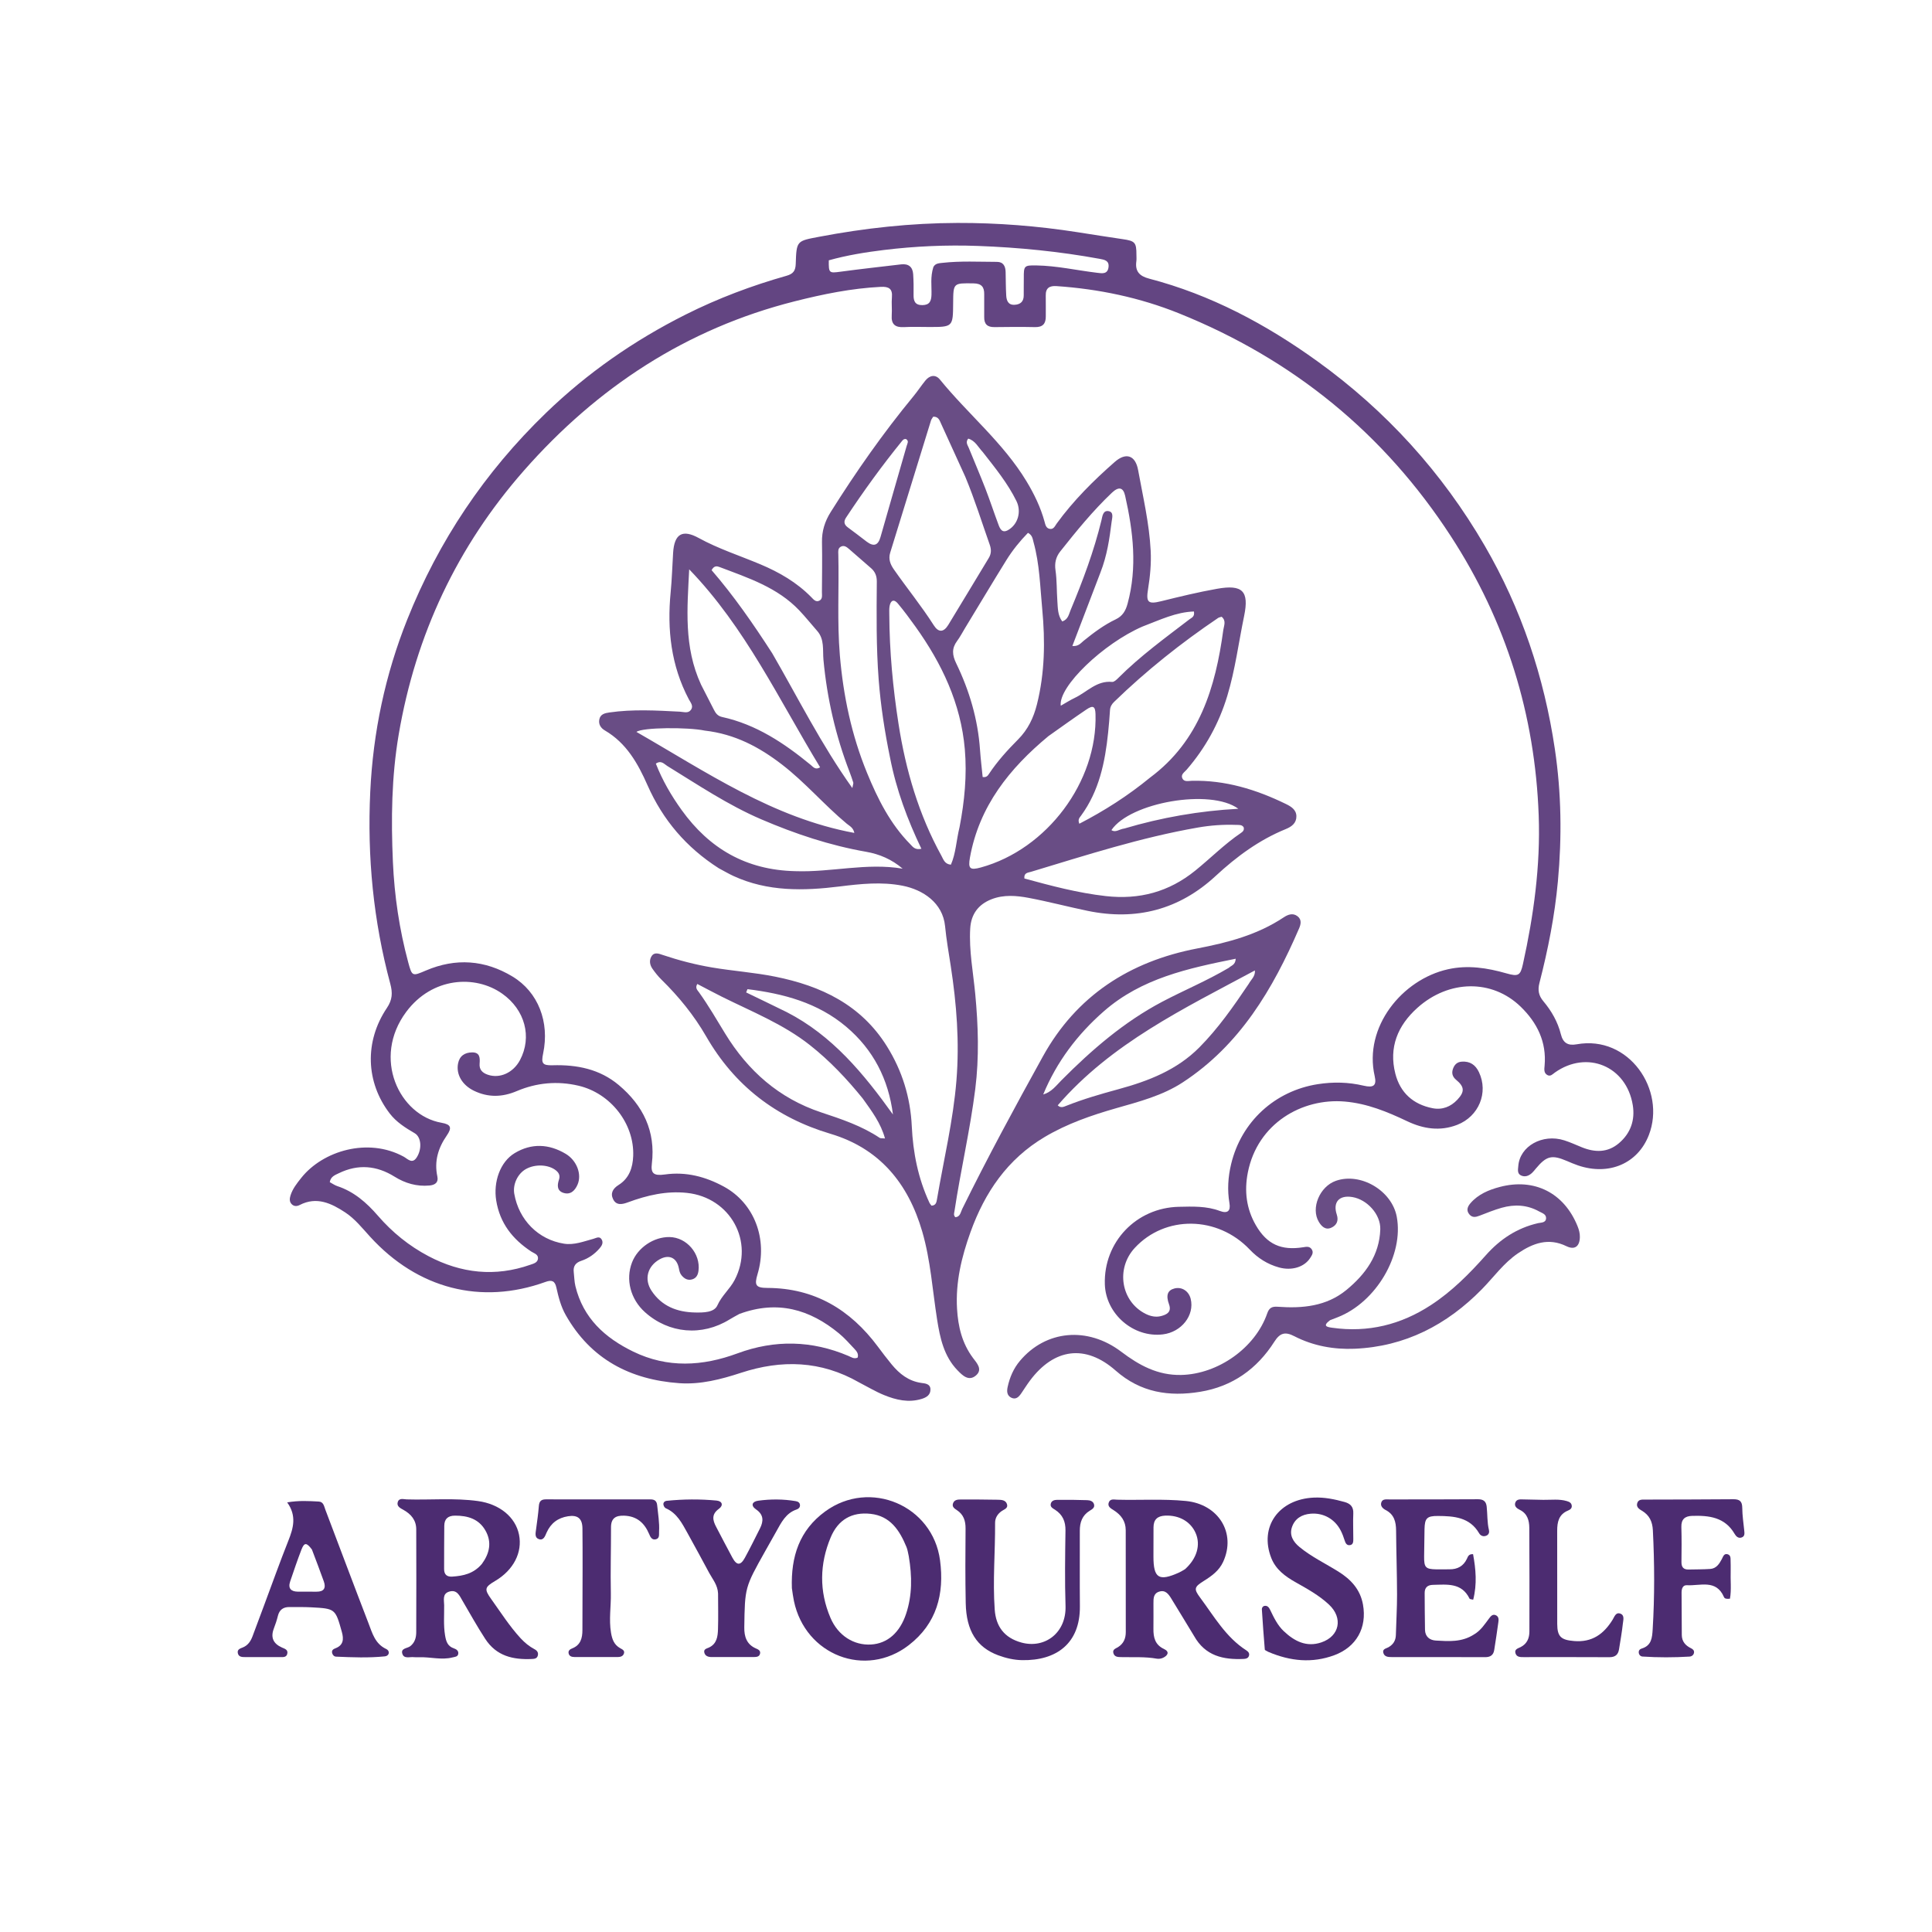 <svg height="1024" width="1024" viewBox="0 0 1024 1024" version="1.1" xmlns="http://www.w3.org/2000/svg">
  <defs></defs>
  <g stroke-dasharray="none" stroke-opacity="1" fill-opacity="1" stroke="none" fill="none" id="Canvas_1">
    <title>Canvas 1</title>
    <g id="Canvas_1_Layer_1">
      <title>Layer 1</title>
      <g id="Graphic_2">
        <path fill="#694d85" d="M 380.944 460.177 C 363.733 449.179 351.295 434.541 343.203 416.21 C 338.093 404.633 332.029 393.837 320.608 387.162 C 318.449 385.9 317.131 383.927 317.649 381.316 C 318.208 378.501 320.613 377.961 322.97 377.622 C 335.4 375.834 347.87 376.557 360.327 377.201 C 362.479 377.312 364.815 378.295 366.291 376.123 C 367.658 374.11 365.97 372.303 365.074 370.604 C 355.655 352.746 353.538 333.69 355.463 313.895 C 356.139 306.951 356.328 299.961 356.765 292.993 C 357.395 282.967 361.682 280.401 370.352 285.158 C 380.768 290.873 392.052 294.493 402.94 299.069 C 413.011 303.301 422.321 308.67 430.035 316.549 C 431.177 317.715 432.393 319.301 434.277 318.364 C 436.096 317.459 435.627 315.484 435.637 313.867 C 435.691 305.036 435.839 296.201 435.669 287.373 C 435.556 281.49 437.173 276.351 440.299 271.375 C 453.69 250.056 468.106 229.485 484.125 210.049 C 486.346 207.354 488.267 204.414 490.468 201.701 C 492.783 198.849 495.861 198.324 498.176 201.169 C 513.082 219.491 531.712 234.644 544.08 255.118 C 548.145 261.846 551.537 268.858 553.627 276.477 C 554.046 278.006 554.364 279.952 556.379 280.31 C 558.48 280.684 559.137 278.778 560.074 277.49 C 568.948 265.291 579.559 254.724 590.858 244.823 C 596.817 239.601 601.803 241.325 603.223 249.128 C 605.807 263.329 609.151 277.431 609.885 291.902 C 610.231 298.703 609.589 305.514 608.487 312.262 C 607.343 319.274 608.529 320.369 615.398 318.669 C 625.235 316.234 635.075 313.843 645.064 312.067 C 658.534 309.673 662.158 313.221 659.411 326.49 C 656.482 340.63 654.681 355.003 650.477 368.883 C 646.066 383.446 638.889 396.443 628.952 407.946 C 627.806 409.273 625.72 410.456 626.66 412.523 C 627.593 414.577 629.893 413.887 631.624 413.844 C 649.379 413.402 665.78 418.446 681.521 426.113 C 684.227 427.431 687.044 429.106 687.113 432.571 C 687.186 436.222 684.647 438.142 681.501 439.423 C 667.416 445.16 655.433 453.984 644.337 464.266 C 624.968 482.214 602.143 488.093 576.398 482.755 C 565.994 480.598 555.704 477.868 545.268 475.9 C 538.745 474.67 532.002 474.095 525.55 476.61 C 518.512 479.354 514.671 484.561 514.23 492.165 C 513.55 503.87 515.821 515.357 516.911 526.925 C 518.49 543.692 519.018 560.393 516.912 577.187 C 514.182 598.967 509.146 620.335 505.882 642.012 C 505.737 642.981 505.252 643.952 506.33 645.148 C 508.93 644.995 509.13 642.528 509.992 640.777 C 523.449 613.431 537.987 586.639 552.719 559.983 C 570.516 527.782 598.722 509.555 634.597 502.694 C 650.681 499.618 666.411 495.519 680.308 486.271 C 682.533 484.791 685.194 483.664 687.745 485.655 C 690.001 487.415 689.506 489.847 688.551 492.061 C 674.639 524.287 657.171 553.883 626.879 573.683 C 616.153 580.694 603.799 583.881 591.638 587.364 C 578.485 591.13 565.644 595.552 553.773 602.584 C 533.992 614.303 521.961 631.966 514.366 653.101 C 509.667 666.179 506.433 679.526 507.247 693.616 C 507.797 703.116 509.898 711.977 515.733 719.777 C 517.717 722.429 520.956 725.79 517.339 728.968 C 513.434 732.398 510.049 728.924 507.476 726.265 C 500.281 718.834 498.224 709.136 496.685 699.388 C 494.229 683.825 493.254 668.047 488.814 652.78 C 481.359 627.146 466.165 608.673 440.154 600.929 C 411.247 592.322 389.311 575.391 374.285 549.316 C 367.839 538.131 359.752 528.213 350.544 519.177 C 348.774 517.439 347.205 515.453 345.781 513.415 C 344.363 511.384 344.011 508.918 345.344 506.808 C 346.834 504.449 349.281 505.484 351.244 506.142 C 359.773 509.001 368.447 511.261 377.313 512.764 C 388.447 514.651 399.737 515.412 410.834 517.641 C 435.215 522.54 456.3 532.515 470.055 554.509 C 478.194 567.524 482.552 581.705 483.264 596.912 C 483.925 611.043 486.643 624.59 492.603 637.443 C 492.873 638.025 493.348 638.512 493.714 639.024 C 496.099 638.917 496.353 637.205 496.634 635.556 C 500.202 614.625 505.204 593.964 506.929 572.685 C 508.583 552.277 507.024 532.173 503.928 512.07 C 502.843 505.022 501.597 497.982 500.907 490.892 C 499.701 478.508 489.195 471.571 478.365 469.447 C 467.287 467.274 456.186 468.457 445.09 469.836 C 425.922 472.218 406.894 472.648 388.769 464.304 C 386.204 463.124 383.764 461.674 380.944 460.177 Z M 511.47 332.937 C 510.087 335.21 508.864 337.603 507.284 339.73 C 504.366 343.657 504.677 347.187 506.817 351.603 C 513.816 366.051 518.308 381.288 519.431 397.415 C 519.77 402.279 520.366 407.126 520.83 411.835 C 522.865 412.128 523.53 411.169 524.183 410.18 C 528.608 403.483 533.99 397.575 539.62 391.913 C 544.839 386.665 547.83 380.411 549.611 373.301 C 553.789 356.631 554.006 339.725 552.403 322.818 C 551.279 310.962 551.029 298.949 547.793 287.345 C 547.306 285.598 547.245 283.711 544.849 282.414 C 540.565 286.802 536.644 291.652 533.361 296.941 C 526.083 308.667 519.031 320.533 511.47 332.937 Z M 511.651 252.762 C 507.379 243.377 503.126 233.983 498.818 224.615 C 498.018 222.876 497.453 220.742 494.623 220.854 C 494.238 221.504 493.671 222.149 493.439 222.898 C 486.222 246.232 479.055 269.582 471.828 292.914 C 470.776 296.31 471.874 299.087 473.759 301.791 C 480.707 311.752 488.396 321.178 494.937 331.439 C 497.426 335.343 500.149 335.217 502.603 331.22 C 509.828 319.454 516.855 307.566 524.047 295.78 C 525.501 293.397 525.44 291.133 524.562 288.656 C 520.403 276.909 516.726 264.99 511.651 252.762 Z M 609.61 412.105 C 635.78 392.615 644.243 364.328 648.372 333.92 C 648.683 331.632 650.077 329.046 647.491 326.895 C 646.849 327.108 646.145 327.185 645.626 327.535 C 625.987 340.806 607.5 355.509 590.481 372.028 C 589.259 373.214 588.438 374.573 588.324 376.382 C 588.072 380.364 587.744 384.343 587.332 388.311 C 585.702 404.011 582.57 419.227 572.967 432.336 C 572.229 433.345 571.101 434.322 572.074 436.595 C 585.262 429.764 597.635 421.919 609.61 412.105 Z M 508.607 438.291 C 511.212 424.677 512.575 410.951 511.375 397.111 C 509.269 372.835 499.202 351.684 485.235 332.152 C 482.235 327.958 479.163 323.797 475.86 319.843 C 473.787 317.36 472.06 318.201 471.508 321.218 C 471.241 322.675 471.334 324.206 471.342 325.704 C 471.445 345.182 473.246 364.507 476.249 383.752 C 480.075 408.265 486.949 431.745 498.969 453.564 C 500.03 455.49 500.659 457.998 503.996 458.301 C 506.669 452.195 506.827 445.478 508.607 438.291 Z M 471.729 401.525 C 468.924 387.855 466.778 374.085 465.712 360.166 C 464.389 342.884 464.584 325.564 464.728 308.253 C 464.752 305.33 463.852 303.056 461.735 301.193 C 457.86 297.784 453.974 294.387 450.058 291.026 C 448.787 289.935 447.38 288.784 445.588 289.794 C 444.004 290.686 444.292 292.392 444.327 293.851 C 444.761 311.654 443.638 329.461 445.139 347.274 C 446.952 368.801 451.358 389.673 459.549 409.643 C 465.188 423.39 471.817 436.661 482.438 447.431 C 483.715 448.726 484.88 450.642 488.356 449.865 C 480.987 434.427 475.106 418.823 471.729 401.525 Z M 555.659 390.186 C 535.081 407.258 519.022 427.247 514.102 454.451 C 513.026 460.405 514.046 461.382 519.897 459.771 C 554.97 450.111 581.752 414.271 580.643 378.481 C 580.515 374.36 579.361 373.666 575.85 376.036 C 569.234 380.5 562.752 385.162 555.659 390.186 Z M 371.59 362.908 C 373.869 367.353 376.173 371.786 378.417 376.248 C 379.35 378.105 380.469 379.525 382.704 380.012 C 400.788 383.959 415.646 393.888 429.663 405.395 C 430.904 406.414 432.171 408.282 434.676 406.688 C 412.865 370.865 395.059 332.546 365.281 301.754 C 364.291 322.255 362.281 342.749 371.59 362.908 Z M 457.266 582.229 C 448.874 571.857 439.77 562.214 429.255 553.918 C 415.114 542.76 398.49 536.201 382.594 528.277 C 378.224 526.099 373.925 523.778 369.589 521.52 C 368.298 523.655 369.644 524.774 370.452 525.9 C 375.503 532.936 379.828 540.423 384.34 547.801 C 396.458 567.616 412.908 582.18 435.275 589.599 C 445.994 593.154 456.741 596.727 466.258 603.095 C 466.706 603.394 467.452 603.246 469.069 603.405 C 466.793 595.18 462.13 589.05 457.266 582.229 Z M 542.949 465.619 C 557.15 469.501 571.315 473.275 586.059 474.941 C 603.922 476.96 619.554 472.723 633.478 461.472 C 641.62 454.893 649 447.393 657.705 441.495 C 658.656 440.851 659.594 440.05 659.173 438.492 C 658.296 437.017 656.69 437.267 655.246 437.212 C 648.416 436.952 641.612 437.447 634.901 438.614 C 604.729 443.862 575.65 453.273 546.418 462.087 C 544.82 462.569 542.608 462.559 542.949 465.619 Z M 421.606 461.739 C 440.553 462.414 459.32 457.17 478.416 460.412 C 472.662 455.462 466.129 452.697 459.05 451.459 C 439.79 448.092 421.412 441.941 403.506 434.265 C 385.843 426.694 369.949 415.986 353.664 405.974 C 351.98 404.939 350.457 402.788 347.616 404.736 C 351.069 413.572 355.779 421.69 361.306 429.365 C 375.905 449.641 395.287 461.163 421.606 461.739 Z M 409.309 346.277 C 422.978 369.877 435.149 394.391 451.75 417.685 C 452.124 415.689 452.383 415.187 452.262 414.804 C 451.664 412.901 451.012 411.013 450.294 409.152 C 442.902 389.978 438.359 370.18 436.447 349.693 C 435.971 344.592 437.086 338.881 433.139 334.411 C 429.948 330.796 426.945 327.006 423.627 323.514 C 412.071 311.354 396.591 306.308 381.507 300.59 C 380.173 300.084 378.564 299.572 377.162 302.191 C 388.793 315.639 399.116 330.47 409.309 346.277 Z M 373.519 387.231 C 364.59 385.354 340.489 385.49 337.327 387.933 C 374.375 409.158 409.565 433.479 452.82 441.468 C 452.239 438.599 450.256 437.786 448.758 436.541 C 436.837 426.63 426.768 414.691 414.452 405.211 C 402.533 396.036 389.629 389.072 373.519 387.231 Z M 661.866 521.438 C 663.05 519.236 665.393 517.526 665.127 514.35 C 627.517 534.562 589.11 552.9 560.621 585.845 C 562.191 587.447 563.785 586.65 565.282 586.055 C 574.261 582.49 583.513 579.827 592.828 577.289 C 608.692 572.967 623.806 567.139 635.747 555.076 C 645.649 545.072 653.65 533.635 661.866 521.438 Z M 583.215 303.552 C 578.302 316.405 573.388 329.259 568.372 342.384 C 571.633 342.706 572.855 340.842 574.328 339.651 C 579.655 335.34 585.14 331.228 591.322 328.283 C 595.06 326.503 596.626 323.688 597.643 319.951 C 602.874 300.736 600.613 281.709 596.343 262.744 C 595.324 258.218 592.889 257.786 589.316 261.176 C 579.251 270.726 570.529 281.453 561.93 292.297 C 559.563 295.282 558.908 298.593 559.426 302.155 C 560.221 307.622 560.028 313.129 560.422 318.603 C 560.684 322.252 560.58 326.158 563.022 329.392 C 566.157 328.309 566.51 325.584 567.426 323.387 C 573.905 307.864 579.81 292.144 583.795 275.753 C 584.292 273.706 584.549 270.289 587.684 270.936 C 590.46 271.509 589.429 274.623 589.184 276.56 C 588.062 285.466 586.822 294.371 583.215 303.552 Z M 651.331 512.944 C 652.525 511.724 654.793 511.509 654.963 508.147 C 629.696 513.241 605.031 518.519 585.07 535.989 C 571.027 548.28 560.063 562.798 552.92 580.095 C 557.323 578.817 559.779 575.405 562.624 572.541 C 578.66 556.404 595.75 541.633 616.009 530.939 C 627.49 524.879 639.534 519.928 651.331 512.944 Z M 605.523 332.095 C 584.92 341.014 560.862 363.9 562.224 374.056 C 564.826 372.585 567.166 371.07 569.663 369.886 C 576.135 366.817 581.251 360.61 589.465 361.429 C 590.478 361.53 591.806 360.253 592.715 359.343 C 604.295 347.751 617.51 338.155 630.461 328.233 C 631.559 327.392 633.315 326.941 632.805 324.106 C 623.302 324.414 614.868 328.541 605.523 332.095 Z M 416.963 536.435 C 441.159 548.835 457.779 569.095 473.287 590.708 C 470.899 572.009 462.887 556.354 448.552 544.228 C 433.37 531.385 415.166 526.632 396.179 524.276 C 395.943 524.852 395.707 525.429 395.471 526.005 C 402.423 529.355 409.376 532.705 416.963 536.435 Z M 459.433 287.144 C 463.068 289.814 465.403 289.16 466.688 284.629 C 471.263 268.501 475.965 252.409 480.57 236.29 C 480.9 235.135 481.862 233.76 480.287 232.748 C 479.263 232.477 478.675 233.021 478.133 233.689 C 467.53 246.728 457.689 260.322 448.425 274.34 C 447.092 276.358 447.334 278.031 449.319 279.491 C 452.53 281.855 455.701 284.274 459.433 287.144 Z M 520.886 239.594 C 518.477 237.059 516.928 233.534 513.18 232.475 C 511.613 234.412 512.859 235.864 513.448 237.318 C 516.376 244.543 519.464 251.705 522.281 258.972 C 524.736 265.307 526.848 271.775 529.234 278.139 C 530.068 280.363 531.187 282.736 534.298 280.959 C 539.591 277.936 541.466 271.135 538.737 265.57 C 534.164 256.247 527.663 248.257 520.886 239.594 Z M 595.907 439.136 C 615.614 433.28 635.758 429.773 656.349 428.666 C 641.576 417.76 598.848 425.347 589.078 439.977 C 591.31 441.481 593.173 439.474 595.907 439.136 Z"></path>
      </g>
      <g id="Graphic_3">
        <path fill="#634582" d="M 455.323 732.702 C 435.036 721.089 414.196 720.599 392.786 727.602 C 382.126 731.089 371.259 733.92 360.006 733.114 C 333.964 731.25 313.082 720.365 299.843 696.996 C 297.273 692.458 295.994 687.432 294.878 682.393 C 294.113 678.938 292.518 678.223 289.148 679.44 C 254.939 691.793 221.348 683.09 196.172 655.497 C 192.017 650.942 188.113 645.991 182.968 642.608 C 175.662 637.806 167.866 634.013 158.849 638.672 C 157.439 639.401 155.917 639.503 154.665 638.298 C 153.267 636.951 153.49 635.181 153.977 633.612 C 155.083 630.048 157.415 627.136 159.683 624.285 C 171.101 609.933 195.084 602.736 213.977 613.068 C 216.018 614.184 218.434 617.136 220.797 613.557 C 223.803 609.002 223.293 602.667 219.805 600.638 C 214.881 597.773 210.096 594.76 206.571 590.178 C 193.864 573.656 193.078 552.064 205.051 534.256 C 207.985 529.891 208.167 526.277 206.851 521.386 C 197.888 488.06 194.601 454.231 196.243 419.633 C 197.745 387.985 204.174 357.651 215.823 328.427 C 232.449 286.717 256.942 250.206 289.331 218.91 C 311.357 197.627 336.111 180.43 363.372 166.74 C 380.516 158.131 398.437 151.387 416.891 146.162 C 420.47 145.149 421.64 143.445 421.754 139.899 C 422.153 127.489 422.307 127.756 434.105 125.508 C 458.346 120.89 482.817 118.233 507.439 118.16 C 528.707 118.097 549.955 119.77 571.022 123.057 C 579.06 124.311 587.093 125.602 595.144 126.771 C 601.558 127.702 602.341 128.513 602.331 135.018 C 602.329 136.185 602.444 137.369 602.285 138.515 C 601.557 143.791 603.928 146.341 609.023 147.67 C 641.706 156.197 671.016 171.854 698.205 191.451 C 734.631 217.707 764.309 250.327 786.897 289.188 C 806.351 322.657 818.43 358.785 824.106 397.015 C 827.561 420.289 827.883 443.607 825.717 467.139 C 824.03 485.47 820.486 503.293 815.929 521.001 C 814.951 524.804 815.53 527.724 818.006 530.67 C 822.337 535.823 825.65 541.619 827.295 548.183 C 828.455 552.812 831.042 554.339 835.684 553.499 C 863.393 548.482 883.171 577.771 873.917 601.62 C 868.063 616.706 852.811 623.248 836.439 617.713 C 834.392 617.021 832.401 616.153 830.409 615.307 C 822.472 611.936 819.66 612.631 814.006 619.401 C 813.366 620.167 812.756 620.972 812.03 621.65 C 810.324 623.242 808.252 624.046 806.09 622.971 C 804.052 621.957 804.597 619.775 804.728 618.019 C 805.515 607.485 817.545 600.734 829.096 604.405 C 832.26 605.41 835.297 606.821 838.383 608.07 C 845.339 610.886 852.067 611.016 858.077 605.917 C 864.309 600.629 866.688 593.598 865.4 585.721 C 862.018 565.033 841.124 556.409 824.114 568.476 C 822.922 569.323 821.801 570.712 820.149 569.805 C 818.153 568.711 818.507 566.628 818.665 564.866 C 819.801 552.238 814.703 542.019 805.979 533.559 C 790.87 518.909 767.938 519.215 751.261 534.162 C 740.822 543.519 735.993 555.139 739.569 569.106 C 742.147 579.178 749.028 585.371 759.311 587.377 C 764.433 588.377 768.907 586.612 772.428 582.867 C 776.42 578.623 776.223 576.008 771.784 572.329 C 769.826 570.706 769.31 568.797 770.083 566.563 C 770.829 564.405 772.207 562.869 774.764 562.696 C 779.164 562.398 782.042 564.404 783.876 568.273 C 789.007 579.096 783.803 591.727 772.394 596.17 C 763.232 599.739 754.344 598.317 745.837 594.274 C 735.261 589.248 724.608 584.854 712.738 583.843 C 690.122 581.917 666.494 595.426 661.375 621.468 C 659.432 631.356 660.616 640.734 665.638 649.415 C 671.508 659.562 679.11 662.916 690.727 661.065 C 692.394 660.799 694.108 660.441 695.238 662.168 C 696.373 663.902 695.34 665.327 694.43 666.747 C 691.339 671.574 684.662 673.648 677.894 671.769 C 671.824 670.084 666.755 666.896 662.356 662.266 C 645.293 644.31 617.514 644.021 601.424 661.446 C 591.292 672.419 594.157 689.776 607.124 696.333 C 609.784 697.678 612.605 698.257 615.35 697.552 C 618.263 696.804 621.129 695.499 619.611 691.313 C 617.859 686.481 618.848 683.847 622.494 682.909 C 626.394 681.906 630.09 684.288 631.1 688.456 C 633.207 697.151 626.196 706.066 616.321 707.25 C 600.75 709.116 586.089 696.457 585.59 680.716 C 584.879 658.301 602.285 640.115 624.801 639.63 C 632.143 639.472 639.482 639.173 646.506 641.82 C 650.695 643.399 652.329 641.779 651.635 637.724 C 650.438 630.722 650.884 623.869 652.523 616.997 C 657.886 594.512 675.737 578.162 698.501 574.625 C 706.696 573.352 714.683 573.531 722.756 575.433 C 728.1 576.693 729.743 575.305 728.609 570.345 C 722.682 544.409 743.09 519.157 767.454 513.73 C 778.037 511.373 788.26 512.998 798.451 515.909 C 804.723 517.7 805.839 517.098 807.19 510.978 C 812.909 485.078 816.5 458.898 815.545 432.334 C 813.618 378.756 798.27 329.297 769.014 284.258 C 733.51 229.602 685.268 190.413 624.935 166.099 C 604.13 157.714 582.351 153.169 559.956 151.642 C 556.3 151.392 554.178 152.619 554.274 156.635 C 554.363 160.299 554.244 163.968 554.291 167.634 C 554.341 171.521 552.723 173.461 548.598 173.375 C 541.435 173.226 534.266 173.266 527.101 173.374 C 523.309 173.431 521.573 171.791 521.648 167.995 C 521.728 163.997 521.575 159.995 521.652 155.997 C 521.727 152.113 520.22 150.261 516.055 150.198 C 505.267 150.033 505.268 149.903 505.19 160.558 C 505.096 173.34 505.096 173.336 492.171 173.313 C 487.838 173.305 483.494 173.135 479.174 173.378 C 474.519 173.64 472.283 171.945 472.637 167.066 C 472.866 163.916 472.447 160.715 472.734 157.575 C 473.152 153 471.053 151.83 466.861 152.038 C 451.331 152.81 436.186 155.918 421.199 159.702 C 363.771 174.201 316.468 205.32 277.695 249.41 C 242.379 289.57 220.336 336.4 211.333 389.244 C 207.513 411.666 207.241 434.223 208.248 456.874 C 209.049 474.881 211.666 492.579 216.342 509.967 C 218.4 517.619 218.524 517.474 225.736 514.396 C 241.536 507.653 256.981 508.747 271.62 517.568 C 285.284 525.801 291.384 541.719 287.869 558.376 C 286.766 563.606 287.512 564.77 292.913 564.614 C 305.791 564.24 317.863 566.623 327.954 575.096 C 340.865 585.936 347.577 599.584 345.49 616.815 C 344.876 621.877 346.414 623.342 352.409 622.496 C 363.615 620.914 373.939 623.656 383.625 628.906 C 399.85 637.697 407.068 656.827 401.497 675.383 C 399.735 681.252 400.601 682.604 406.779 682.629 C 431.755 682.73 450.677 694.116 465.271 713.715 C 467.657 716.92 470.074 720.109 472.616 723.189 C 476.743 728.189 481.576 732.017 488.331 732.981 C 490.235 733.253 493.093 733.374 493.156 736.366 C 493.22 739.332 491.084 740.656 488.505 741.449 C 481.563 743.582 474.934 742.015 468.556 739.41 C 464.106 737.592 459.938 735.085 455.323 732.702 Z M 391.907 696.404 C 390.164 697.38 388.382 698.291 386.685 699.341 C 372.092 708.373 354.511 706.865 341.825 695.465 C 334.181 688.596 331.48 678.197 334.982 669.118 C 338.01 661.267 346.494 655.529 354.872 655.664 C 363.963 655.811 371.392 664.507 370.213 673.56 C 369.93 675.728 369.059 677.438 366.896 678.086 C 364.523 678.796 362.684 677.729 361.208 675.915 C 360.339 674.847 360.07 673.573 359.815 672.237 C 358.733 666.576 354.559 664.677 349.573 667.497 C 343.206 671.097 341.271 677.997 345.327 684.137 C 350.745 692.342 358.932 695.474 368.433 695.648 C 372.826 695.728 378.522 695.699 380.226 691.881 C 382.55 686.676 386.848 683.248 389.371 678.429 C 400.005 658.113 387.165 634.702 364.087 632.258 C 353.179 631.104 342.932 633.529 332.84 637.251 C 329.913 638.33 326.694 639.112 324.965 635.614 C 323.393 632.435 324.883 629.924 327.839 628.076 C 333.491 624.541 335.37 618.904 335.61 612.691 C 336.272 595.637 323.675 579.451 306.639 575.451 C 295.443 572.823 284.414 573.838 273.874 578.313 C 266.176 581.581 258.713 581.752 251.232 578.14 C 244.935 575.099 241.687 569.441 242.769 563.719 C 243.545 559.619 246.371 557.825 250.266 557.789 C 254.417 557.75 254.435 560.761 254.202 563.777 C 253.953 566.989 255.719 568.654 258.542 569.625 C 264.901 571.812 272.038 568.598 275.598 561.887 C 282.101 549.624 278.286 535.228 266.211 526.682 C 251.829 516.504 229.044 517.902 215.328 536.286 C 197.063 560.769 211.592 591.178 234.015 595.089 C 239.111 595.978 239.644 597.742 236.766 601.9 C 232.196 608.506 230.091 615.532 231.809 623.569 C 232.49 626.758 230.574 628.083 227.597 628.349 C 220.86 628.95 214.784 627.189 209.078 623.632 C 199.622 617.738 189.765 616.882 179.621 621.816 C 177.622 622.789 175.276 623.547 174.781 626.562 C 176.167 627.305 177.397 628.207 178.775 628.661 C 187.654 631.585 194.346 637.48 200.305 644.365 C 207.916 653.158 216.81 660.37 227.081 665.782 C 244.409 674.912 262.431 676.903 281.099 670.339 C 282.722 669.768 284.956 669.266 285.144 667.083 C 285.338 664.826 283.084 664.325 281.605 663.354 C 271.709 656.851 264.926 648.323 262.992 636.244 C 261.431 626.5 265.042 615.836 272.812 611.164 C 281.711 605.812 290.956 606.268 299.8 611.534 C 305.741 615.07 308.469 622.426 306.122 627.845 C 304.769 630.969 302.493 633.391 298.764 632.288 C 295.207 631.236 295.266 628.256 296.249 625.311 C 296.923 623.289 296.404 621.804 294.808 620.459 C 290.978 617.232 283.824 616.805 278.799 619.593 C 274.382 622.043 271.698 627.724 272.581 632.752 C 275.008 646.576 285.261 657.019 298.949 659.181 C 304.312 660.027 309.405 657.968 314.514 656.598 C 316.049 656.187 317.782 654.962 318.932 657.012 C 319.872 658.689 319.001 660.243 317.863 661.568 C 315.202 664.668 311.952 666.976 308.082 668.263 C 305.094 669.256 303.712 671.1 304.098 674.249 C 304.4 676.717 304.379 679.188 304.976 681.663 C 309.082 698.673 320.673 709.113 335.632 716.381 C 353.828 725.222 372.342 724.167 390.887 717.309 C 410.669 709.992 430.273 710.409 449.706 718.675 C 451.166 719.296 452.604 720.422 454.557 719.576 C 455.218 717.536 453.974 716.102 452.753 714.809 C 450.127 712.027 447.579 709.113 444.638 706.693 C 429.199 693.987 412.118 688.971 391.907 696.404 Z M 494.711 141.523 C 495.721 139.555 497.702 139.523 499.469 139.324 C 509.099 138.236 518.771 138.777 528.426 138.796 C 531.808 138.803 532.931 141.144 533.003 144.17 C 533.103 148.333 533.076 152.504 533.322 156.658 C 533.479 159.313 534.363 161.716 537.732 161.549 C 540.874 161.394 542.639 159.805 542.597 156.476 C 542.559 153.477 542.651 150.477 542.635 147.477 C 542.6 140.875 542.769 140.579 549.249 140.682 C 560.09 140.853 570.67 143.279 581.383 144.567 C 583.945 144.875 587.093 145.562 587.547 141.55 C 587.94 138.077 585.372 137.652 582.751 137.173 C 561.449 133.28 539.959 131.151 518.338 130.353 C 501.678 129.737 485.032 130.484 468.502 132.497 C 458.663 133.695 448.818 135.301 439.281 137.971 C 439.187 144.769 439.442 144.825 445.433 144.015 C 456.135 142.569 466.873 141.397 477.597 140.123 C 481.484 139.662 483.736 141.43 483.996 145.302 C 484.241 148.954 484.272 152.63 484.209 156.293 C 484.152 159.624 485.039 161.771 488.929 161.718 C 492.757 161.665 493.605 159.513 493.707 156.209 C 493.85 151.571 493.013 146.885 494.711 141.523 Z"></path>
      </g>
      <g id="Graphic_4">
        <path fill="#694d85" d="M 704.938 699.74 C 700.778 702.882 703.324 703.344 706.13 703.739 C 725.094 706.408 742.454 702.142 758.415 691.72 C 769.547 684.452 778.801 675.119 787.561 665.258 C 795.075 656.799 804.054 650.864 815.191 648.301 C 816.775 647.936 819.363 648.192 819.451 645.676 C 819.528 643.499 817.297 642.944 815.74 642.075 C 809.419 638.55 802.712 638.229 795.913 640.149 C 791.918 641.277 788.048 642.867 784.163 644.356 C 782.153 645.126 780.327 645.517 778.743 643.589 C 776.95 641.407 777.97 639.358 779.385 637.716 C 783.465 632.982 789.076 630.65 794.885 629.113 C 813.28 624.244 828.996 632.261 836.122 649.869 C 836.876 651.734 837.408 653.626 837.364 655.685 C 837.26 660.592 834.661 662.66 830.253 660.51 C 820.684 655.841 812.449 658.943 804.542 664.295 C 796.995 669.404 791.734 676.885 785.446 683.296 C 766.859 702.243 744.668 713.743 717.949 714.864 C 706.981 715.324 695.99 713.368 686.016 708.218 C 681.266 705.766 678.473 706.349 675.454 711.097 C 666.26 725.554 653.238 734.871 636.116 737.675 C 619.655 740.37 604.556 738.102 591.347 726.46 C 575.304 712.32 558.668 714.592 545.841 731.827 C 544.252 733.963 542.842 736.232 541.338 738.433 C 540.047 740.323 538.506 742.024 536.003 740.811 C 533.651 739.67 533.584 737.367 534.065 735.148 C 535.175 730.038 537.173 725.34 540.588 721.281 C 554.26 705.031 576.357 702.876 594.289 716.449 C 603.803 723.651 613.66 729.04 626.123 728.752 C 645.518 728.305 665.313 714.479 671.667 696.082 C 672.715 693.046 674.342 692.398 677.222 692.607 C 690.305 693.559 703.037 692.414 713.643 683.693 C 723.714 675.413 731.12 665.257 731.579 651.628 C 731.848 643.647 724.58 635.746 716.75 634.461 C 709.785 633.318 706.332 637.164 708.522 643.764 C 709.627 647.096 708.389 649.504 705.522 650.752 C 702.51 652.063 700.452 650.02 698.999 647.601 C 694.648 640.354 699.466 628.858 708.053 625.857 C 721.161 621.275 737.704 631.028 740.306 644.871 C 744.118 665.153 729.393 690.214 708.985 698.169 C 707.744 698.653 706.493 699.109 704.938 699.74 Z"></path>
      </g>
      <g id="Graphic_5">
        <path fill="#4c2c71" d="M 221.916 878.363 C 220.779 878.353 220.102 878.425 219.448 878.336 C 217.268 878.037 214.17 879.408 213.258 876.562 C 212.29 873.539 215.836 873.736 217.387 872.554 C 219.921 870.622 220.605 867.916 220.615 865.055 C 220.679 846.89 220.681 828.724 220.616 810.559 C 220.599 805.748 217.931 802.555 213.836 800.264 C 212.329 799.421 210.171 798.47 210.793 796.219 C 211.47 793.773 213.882 794.657 215.518 794.707 C 228.154 795.095 240.818 793.85 253.437 795.607 C 264.69 797.175 273.197 803.99 275.097 813.422 C 276.99 822.814 272.165 832.184 262.487 837.909 C 256.868 841.233 256.567 842.248 260.357 847.545 C 265.393 854.585 270.046 861.917 275.941 868.319 C 278.11 870.675 280.538 872.649 283.367 874.153 C 284.638 874.829 285.435 875.857 285.068 877.411 C 284.677 879.071 283.324 879.239 281.955 879.3 C 271.976 879.747 263.147 877.811 257.173 868.628 C 252.896 862.054 249.097 855.22 245.147 848.464 C 243.553 845.737 242.227 842.366 238.118 843.576 C 234.348 844.686 235.385 848.104 235.415 850.779 C 235.475 856.094 235.001 861.408 235.887 866.735 C 236.418 869.932 237.183 872.524 240.558 873.662 C 241.852 874.097 243.1 874.928 242.889 876.512 C 242.666 878.189 241.097 878.143 239.81 878.473 C 233.984 879.972 228.194 878.16 221.916 878.363 Z M 255.435 828.875 C 259.469 823.341 260.822 817.398 257.291 811.203 C 253.78 805.045 247.886 803.295 241.163 803.32 C 237.445 803.334 235.52 805.03 235.477 808.674 C 235.388 816.316 235.411 823.96 235.387 831.603 C 235.378 834.542 236.861 835.833 239.763 835.631 C 245.514 835.23 250.981 834.152 255.435 828.875 Z"></path>
      </g>
      <g id="Graphic_6">
        <path fill="#4c2c71" d="M 632.859 867.073 C 628.684 860.23 624.753 853.658 620.726 847.146 C 619.298 844.837 617.63 842.551 614.348 843.611 C 611.301 844.596 611.352 847.242 611.353 849.792 C 611.356 854.29 611.392 858.787 611.341 863.284 C 611.289 867.871 612.172 871.758 616.934 873.992 C 619.987 875.425 619.049 877.385 616.539 878.619 C 615.55 879.105 614.222 879.331 613.146 879.136 C 606.866 878 600.532 878.458 594.22 878.302 C 592.538 878.261 590.737 878.28 590.129 876.242 C 589.52 874.199 591.352 873.779 592.552 873.028 C 595.529 871.165 596.694 868.428 596.689 865.017 C 596.664 847.029 596.664 829.04 596.657 811.051 C 596.654 806.24 594.208 802.944 590.285 800.453 C 588.798 799.509 586.797 798.492 587.721 796.219 C 588.521 794.249 590.525 794.832 592.135 794.874 C 604.265 795.193 616.382 794.357 628.54 795.55 C 645.751 797.237 655.345 812.475 648.286 827.83 C 646.15 832.476 642.281 835.271 638.158 837.853 C 632.976 841.098 632.607 842.077 636.08 846.745 C 643.502 856.721 649.722 867.777 660.596 874.739 C 661.656 875.418 662.386 876.337 661.962 877.648 C 661.537 878.959 660.344 879.217 659.138 879.271 C 648.421 879.748 638.832 877.74 632.859 867.073 Z M 628.1 831.691 C 634.356 826.073 636.475 818.866 633.723 812.564 C 631.029 806.396 624.876 802.971 617.517 803.318 C 613.442 803.51 611.399 805.443 611.384 809.509 C 611.365 814.655 611.353 819.802 611.351 824.948 C 611.347 836.484 614.204 838.297 624.858 833.509 C 625.764 833.101 626.622 832.586 628.1 831.691 Z"></path>
      </g>
      <g id="Graphic_7">
        <path fill="#4c2c71" d="M 419.712 841.741 C 419.161 825.054 423.66 811.1 437.369 801.089 C 461.084 783.77 494.389 797.901 498.244 827 C 500.613 844.88 496.443 860.565 481.691 871.959 C 458.755 889.675 426.825 877.293 420.807 848.591 C 420.364 846.481 420.084 844.336 419.712 841.741 Z M 481.665 824.827 C 481.277 823.212 481.093 821.513 480.469 819.995 C 476.847 811.179 471.901 803.507 461.392 802.36 C 451.518 801.283 444.233 805.43 440.295 814.816 C 434.384 828.902 434.132 843.348 440.164 857.487 C 444.226 867.01 452.63 872.158 461.672 871.626 C 470.314 871.118 476.953 865.379 480.288 855.237 C 483.477 845.543 483.489 835.639 481.665 824.827 Z"></path>
      </g>
      <g id="Graphic_8">
        <path fill="#4c2c71" d="M 781.203 866.325 C 784.952 864.137 786.947 860.816 789.262 857.778 C 790.162 856.597 791.177 855.26 792.972 856.181 C 794.428 856.928 794.347 858.423 794.173 859.712 C 793.508 864.65 792.745 869.576 791.975 874.499 C 791.547 877.236 789.945 878.342 787.125 878.33 C 770.637 878.254 754.149 878.297 737.661 878.283 C 735.797 878.281 733.75 878.21 733.179 875.996 C 732.646 873.934 734.738 873.759 735.93 873.066 C 738.448 871.602 739.766 869.528 739.84 866.574 C 740.02 859.429 740.481 852.287 740.465 845.144 C 740.44 833.843 740.043 822.544 739.955 811.243 C 739.919 806.615 738.96 802.701 734.456 800.361 C 732.973 799.591 731.522 798.273 732.097 796.385 C 732.719 794.342 734.764 794.731 736.37 794.727 C 752.025 794.69 767.681 794.754 783.335 794.632 C 786.28 794.61 787.676 795.797 787.974 798.54 C 788.421 802.665 788.185 806.85 789.17 810.937 C 789.443 812.068 789.163 813.329 787.88 813.901 C 786.246 814.628 784.768 814.032 783.966 812.661 C 778.972 804.119 770.606 803.553 762.157 803.493 C 756.241 803.45 755.145 804.74 755.022 810.492 C 754.918 815.311 754.862 820.131 754.814 824.95 C 754.755 830.789 755.596 831.687 761.253 831.79 C 763.583 831.832 765.915 831.747 768.246 831.768 C 772.474 831.808 775.63 830.122 777.484 826.211 C 778.033 825.054 778.379 823.607 780.754 823.737 C 782.219 831.678 782.936 839.628 780.821 847.872 C 779.773 847.597 779.037 847.614 778.904 847.34 C 774.728 838.718 766.908 839.855 759.449 840.01 C 756.627 840.068 755.087 841.451 755.101 844.318 C 755.13 850.81 755.165 857.303 755.278 863.794 C 755.341 867.476 757.775 869.339 761.01 869.526 C 767.801 869.917 774.718 870.489 781.203 866.325 Z"></path>
      </g>
      <g id="Graphic_9">
        <path fill="#4c2c71" d="M 139.901 851.046 C 144.285 839.302 148.358 827.857 152.843 816.575 C 155.502 809.883 157.336 803.408 152.214 796.296 C 158.478 795.218 163.741 795.577 168.973 795.856 C 171.498 795.991 171.778 798.413 172.462 800.213 C 180.086 820.271 187.601 840.372 195.324 860.392 C 197.322 865.571 198.757 871.199 204.637 873.977 C 206.944 875.067 206.296 877.668 204.038 877.899 C 195.426 878.779 186.759 878.428 178.115 878.058 C 177.112 878.015 176.3 877.218 176.043 876.147 C 175.691 874.68 176.612 874.071 177.808 873.614 C 182.071 871.985 182.244 868.752 181.195 864.995 C 177.743 852.635 177.757 852.591 164.869 851.909 C 161.054 851.707 157.223 851.793 153.399 851.765 C 150.156 851.742 148.093 853.181 147.287 856.452 C 146.732 858.707 145.993 860.93 145.158 863.099 C 143.317 867.886 144.829 871.17 149.417 873.214 C 150.918 873.883 152.829 874.365 152.239 876.624 C 151.738 878.537 149.955 878.29 148.498 878.298 C 142.336 878.332 136.174 878.322 130.012 878.289 C 128.341 878.28 126.47 878.313 126.042 876.157 C 125.642 874.142 127.42 873.709 128.748 873.159 C 131.445 872.041 132.861 869.86 133.831 867.307 C 135.838 862.021 137.789 856.713 139.901 851.046 Z M 165.323 821.277 C 162.489 817.488 161.281 817.426 159.762 821.345 C 157.611 826.892 155.727 832.545 153.802 838.178 C 152.551 841.839 154.183 843.55 157.824 843.614 C 161.134 843.671 164.445 843.583 167.756 843.627 C 171.679 843.678 172.872 841.704 171.641 838.219 C 169.715 832.768 167.616 827.378 165.323 821.277 Z"></path>
      </g>
      <g id="Graphic_10">
        <path fill="#4c2c71" d="M 541.456 870.608 C 553.832 873.941 565.212 865.413 564.755 851.192 C 564.327 837.877 564.535 824.537 564.725 811.212 C 564.793 806.408 563.23 802.816 559.224 800.221 C 558.002 799.43 556.383 798.731 556.99 796.808 C 557.465 795.307 558.967 794.964 560.242 794.951 C 565.564 794.895 570.89 794.932 576.208 795.118 C 577.648 795.169 579.358 795.586 579.848 797.283 C 580.382 799.128 578.84 799.949 577.582 800.719 C 573.58 803.168 572.309 806.891 572.322 811.343 C 572.361 824.67 572.243 837.999 572.367 851.325 C 572.55 871.035 559.95 880.234 541.746 879.914 C 537.43 879.839 533.17 878.859 529.08 877.341 C 517.752 873.136 512.144 864.427 511.854 849.707 C 511.596 836.55 511.642 823.385 511.769 810.226 C 511.809 806.043 510.717 802.727 507.144 800.384 C 505.883 799.557 504.48 798.642 505.116 796.822 C 505.787 794.903 507.553 794.756 509.259 794.759 C 515.752 794.771 522.246 794.742 528.737 794.89 C 530.671 794.934 533.055 794.937 533.75 797.318 C 534.37 799.444 532.24 799.974 530.934 800.882 C 528.733 802.413 527.401 804.525 527.418 807.175 C 527.515 822.488 526.126 837.8 527.22 853.109 C 527.853 861.981 532.22 868.094 541.456 870.608 Z"></path>
      </g>
      <g id="Graphic_11">
        <path fill="#4c2c71" d="M 672.306 875.561 C 671.381 875.03 670.402 874.702 670.368 874.293 C 669.771 867.204 669.268 860.106 668.814 853.006 C 668.76 852.16 669.31 851.31 670.209 851.157 C 671.825 850.881 672.628 852.057 673.217 853.281 C 675.172 857.346 677.125 861.454 680.448 864.583 C 686.041 869.849 692.408 873.189 700.327 870.509 C 710.04 867.222 711.943 857.55 704.421 850.5 C 699.139 845.55 692.862 842.11 686.624 838.586 C 681.188 835.515 676.203 831.879 673.81 825.792 C 667.32 809.278 677.721 794.561 696.446 793.754 C 701.981 793.515 707.355 794.613 712.665 796.094 C 715.777 796.962 717.425 798.662 717.27 802.153 C 717.072 806.64 717.288 811.144 717.275 815.641 C 717.271 816.963 717.312 818.583 715.675 818.919 C 713.837 819.295 713.138 817.934 712.649 816.342 C 712.114 814.601 711.452 812.873 710.625 811.252 C 707.49 805.112 701.421 801.73 694.692 802.291 C 689.967 802.686 686.295 804.875 684.76 809.422 C 683.293 813.77 685.487 817.254 688.745 819.935 C 695.075 825.145 702.494 828.679 709.406 832.996 C 716.004 837.117 720.958 842.42 722.404 850.43 C 724.626 862.744 718.91 872.98 707.172 877.306 C 695.472 881.618 683.991 880.505 672.306 875.561 Z"></path>
      </g>
      <g id="Graphic_12">
        <path fill="#4c2c71" d="M 917.298 832.123 C 917.107 837.589 917.763 842.662 916.91 847.351 C 914.913 847.571 914.09 847.285 913.731 846.457 C 909.586 836.906 901.139 840.616 894.119 840.199 C 891.862 840.065 891.259 842.111 891.269 844.132 C 891.304 851.626 891.319 859.121 891.387 866.615 C 891.418 870 893.322 872.162 896.226 873.582 C 897.182 874.049 897.984 874.685 897.877 875.821 C 897.749 877.18 896.639 877.954 895.495 878.024 C 887.187 878.533 878.87 878.548 870.562 878.002 C 869.568 877.936 868.734 877.164 868.584 876.028 C 868.429 874.86 869.069 874.087 870.11 873.773 C 875.371 872.19 875.683 868.047 875.96 863.472 C 877.016 846.002 876.932 828.55 876.054 811.078 C 875.824 806.506 874.233 803.093 870.294 800.744 C 868.869 799.894 867.235 798.884 867.716 796.895 C 868.289 794.52 870.465 794.819 872.238 794.811 C 887.726 794.741 903.216 794.788 918.703 794.629 C 922.142 794.594 923.404 795.798 923.433 799.248 C 923.467 803.218 924.068 807.186 924.476 811.149 C 924.635 812.69 924.884 814.311 923.034 814.918 C 921.298 815.489 920.129 814.269 919.371 812.966 C 914.222 804.113 905.781 803.162 896.81 803.449 C 893.017 803.571 891.035 805.272 891.158 809.365 C 891.343 815.522 891.283 821.689 891.207 827.85 C 891.174 830.537 892.209 831.944 894.979 831.878 C 898.806 831.786 902.641 831.839 906.456 831.578 C 909.672 831.359 911.255 828.909 912.615 826.338 C 913.295 825.05 913.751 823.204 915.716 823.799 C 917.531 824.35 917.185 826.192 917.258 827.649 C 917.325 828.978 917.288 830.313 917.298 832.123 Z"></path>
      </g>
      <g id="Graphic_13">
        <path fill="#4c2c71" d="M 380.591 844.588 C 380.379 840.094 377.76 837.12 375.944 833.783 C 372.123 826.764 368.387 819.697 364.48 812.726 C 361.559 807.515 358.895 802.02 352.917 799.424 C 352.501 799.244 352.143 798.78 351.914 798.363 C 351.688 797.95 351.66 797.428 351.585 797.119 C 351.776 795.922 352.617 795.54 353.398 795.46 C 362.19 794.561 371.009 794.494 379.794 795.331 C 382.838 795.621 383.54 797.893 381.009 799.725 C 377.029 802.604 377.703 805.736 379.584 809.285 C 382.47 814.729 385.253 820.228 388.205 825.636 C 390.493 829.829 392.525 829.843 394.829 825.611 C 397.613 820.496 400.198 815.272 402.813 810.067 C 404.743 806.225 404.81 802.822 400.763 800.046 C 397.663 797.92 398.744 795.84 401.827 795.413 C 408.425 794.5 415.094 794.518 421.705 795.625 C 422.896 795.824 423.977 796.37 424.016 797.818 C 424.047 798.978 423.219 799.723 422.289 800.032 C 416.477 801.963 414.081 807.002 411.396 811.799 C 409.445 815.286 407.467 818.758 405.513 822.244 C 394.818 841.33 394.784 841.33 394.489 862.622 C 394.424 867.368 395.72 871.541 400.586 873.675 C 401.8 874.207 403.224 874.787 402.839 876.489 C 402.473 878.109 400.995 878.255 399.643 878.261 C 392.147 878.292 384.65 878.303 377.154 878.275 C 375.392 878.269 373.695 877.756 373.28 875.812 C 372.901 874.03 374.621 873.76 375.767 873.225 C 379.967 871.263 380.431 867.36 380.554 863.516 C 380.75 857.358 380.601 851.189 380.591 844.588 Z"></path>
      </g>
      <g id="Graphic_14">
        <path fill="#4c2c71" d="M 308.782 831 C 308.766 823.674 308.806 816.847 308.709 810.022 C 308.635 804.824 306.177 802.846 301.075 803.644 C 295.722 804.481 291.947 807.31 289.711 812.304 C 288.938 814.03 288.185 816.617 285.643 815.786 C 283.272 815.012 283.854 812.611 284.127 810.596 C 284.683 806.485 285.277 802.372 285.6 798.24 C 285.794 795.758 286.774 794.687 289.289 794.692 C 307.771 794.733 326.253 794.721 344.735 794.705 C 346.895 794.704 348.093 795.491 348.321 797.839 C 348.772 802.472 349.61 807.074 349.319 811.757 C 349.22 813.34 349.743 815.399 347.513 815.878 C 345.388 816.335 344.648 814.455 344.017 812.977 C 341.51 807.095 337.459 803.558 330.778 803.34 C 326.312 803.194 323.833 804.706 323.845 809.557 C 323.874 821.192 323.517 832.832 323.758 844.46 C 323.903 851.432 322.665 858.375 323.852 865.389 C 324.453 868.941 325.501 871.755 328.685 873.559 C 329.835 874.211 331.294 874.795 330.663 876.5 C 330.138 877.92 328.75 878.269 327.361 878.271 C 319.703 878.287 312.045 878.29 304.386 878.251 C 302.995 878.244 301.653 877.829 301.364 876.221 C 301.111 874.812 302.141 874.136 303.279 873.685 C 307.737 871.916 308.691 868.236 308.694 863.967 C 308.699 853.145 308.748 842.322 308.782 831 Z"></path>
      </g>
      <g id="Graphic_15">
        <path fill="#4c2c71" d="M 817.97 794.947 C 822.442 794.988 826.449 794.434 830.377 795.584 C 831.744 795.985 832.928 796.516 833.066 798.102 C 833.189 799.516 832.134 800.189 831.045 800.641 C 826.226 802.638 825.337 806.673 825.343 811.266 C 825.366 827.748 825.326 844.229 825.364 860.711 C 825.38 867.576 827.494 869.208 834.253 869.781 C 843.848 870.593 850.061 866.074 854.768 858.399 C 855.672 856.924 856.357 854.506 858.631 855.193 C 861.193 855.968 860.37 858.565 860.17 860.384 C 859.662 865.001 858.852 869.586 858.114 874.177 C 857.65 877.067 856.044 878.365 852.968 878.347 C 837.819 878.254 822.669 878.313 807.519 878.308 C 805.836 878.308 803.97 878.337 803.287 876.423 C 802.458 874.104 804.615 873.684 805.988 872.977 C 809.377 871.23 810.606 868.271 810.614 864.746 C 810.653 846.434 810.678 828.121 810.561 809.809 C 810.536 805.891 809.551 802.201 805.484 800.226 C 803.947 799.48 802.431 798.319 803.167 796.355 C 803.888 794.429 805.859 794.704 807.503 794.726 C 810.829 794.77 814.153 794.886 817.97 794.947 Z"></path>
      </g>
    </g>
  </g>
</svg>
